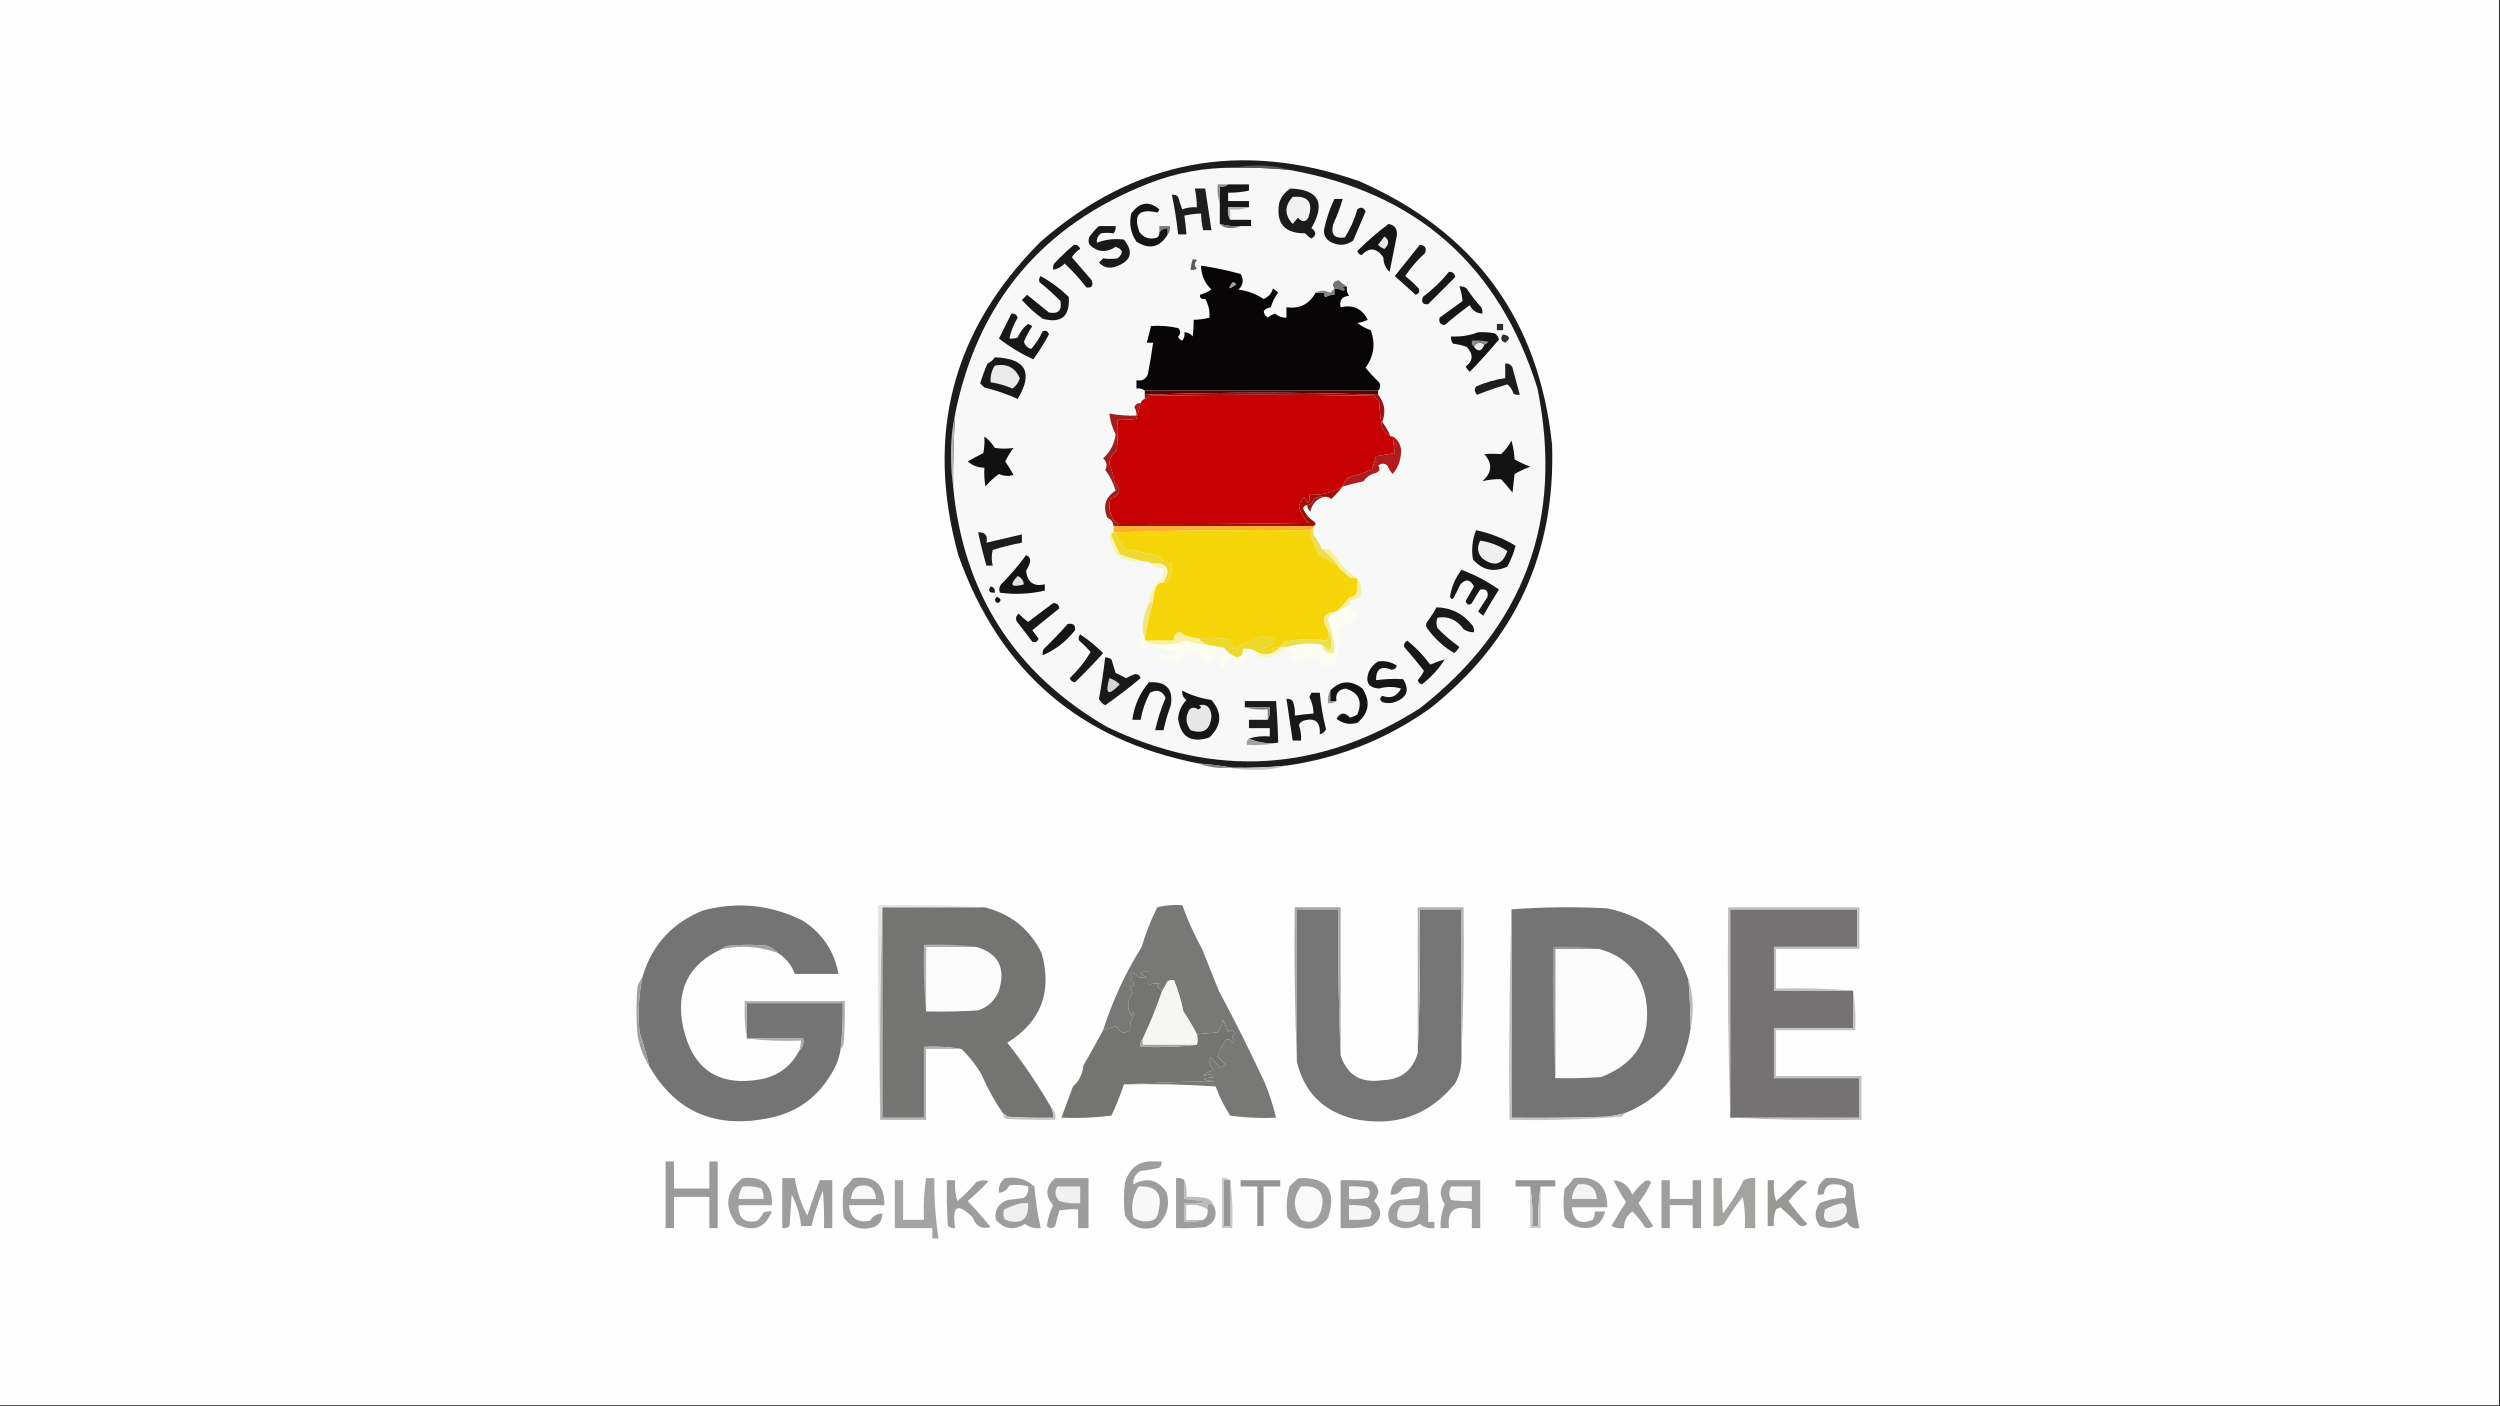 <?xml version="1.0" encoding="UTF-8"?> <svg xmlns="http://www.w3.org/2000/svg" xmlns:xlink="http://www.w3.org/1999/xlink" version="1.1" width="1200px" height="675px" style="shape-rendering:geometricPrecision; text-rendering:geometricPrecision; image-rendering:optimizeQuality; fill-rule:evenodd; clip-rule:evenodd"><rect width="100%" height="100%" fill="#333333" stroke="none"/><g><path style="opacity:1" fill="#fefefe" d="M -0.5,-0.5 C 399.5,-0.5 799.5,-0.5 1199.5,-0.5C 1199.5,224.5 1199.5,449.5 1199.5,674.5C 799.5,674.5 399.5,674.5 -0.5,674.5C -0.5,449.5 -0.5,224.5 -0.5,-0.5 Z"></path></g><g><path style="opacity:1" fill="#1c1c1c" d="M 617.5,367.5 C 608.862,368.34 600.195,368.673 591.5,368.5C 586.342,367.542 581.009,366.875 575.5,366.5C 518.078,355.258 479.578,321.925 460,266.5C 443.982,208.518 457.149,158.351 499.5,116C 544.68,76.744 595.68,67.077 652.5,87C 707.878,111.269 738.711,153.436 745,213.5C 746.696,265.601 727.196,307.767 686.5,340C 665.746,354.752 642.746,363.919 617.5,367.5 Z"></path></g><g><path style="opacity:1" fill="#f8f8f8" d="M 592.5,80.5 C 601.191,80.368 609.858,80.701 618.5,81.5C 679.689,92.189 719.523,127.189 738,186.5C 750.644,249.518 731.81,300.685 681.5,340C 633.176,370.637 583.176,373.637 531.5,349C 487.049,323.284 462.383,284.784 457.5,233.5C 457.398,221.817 457.731,210.15 458.5,198.5C 469.42,144.858 500.42,108.025 551.5,88C 564.697,82.877 578.364,80.377 592.5,80.5 Z"></path></g><g><path style="opacity:1" fill="#5a5a5a" d="M 592.5,80.5 C 595.817,79.835 599.317,79.501 603,79.5C 608.421,79.326 613.587,79.993 618.5,81.5C 609.858,80.701 601.191,80.368 592.5,80.5 Z"></path></g><g><path style="opacity:1" fill="#171717" d="M 589.5,88.5 C 592.833,88.5 596.167,88.5 599.5,88.5C 599.5,89.5 599.5,90.5 599.5,91.5C 596.214,92.207 592.881,92.54 589.5,92.5C 589.5,93.833 589.5,95.167 589.5,96.5C 592.833,96.5 596.167,96.5 599.5,96.5C 599.5,97.5 599.5,98.5 599.5,99.5C 596.167,99.5 592.833,99.5 589.5,99.5C 589.205,101.735 589.539,103.735 590.5,105.5C 593.833,105.5 597.167,105.5 600.5,105.5C 600.5,106.5 600.5,107.5 600.5,108.5C 598.833,108.5 597.167,108.5 595.5,108.5C 592.061,108.747 588.728,108.414 585.5,107.5C 585.5,104.167 585.5,100.833 585.5,97.5C 585.5,94.833 585.5,92.167 585.5,89.5C 587.099,89.768 588.432,89.434 589.5,88.5 Z"></path></g><g><path style="opacity:1" fill="#1e1e1e" d="M 573.5,90.5 C 575.167,90.5 576.833,90.5 578.5,90.5C 579.498,97.16 580.498,103.827 581.5,110.5C 580.167,110.5 578.833,110.5 577.5,110.5C 576.908,107.873 576.575,105.206 576.5,102.5C 573.794,102.575 571.127,102.908 568.5,103.5C 568.963,106.482 569.296,109.482 569.5,112.5C 568.167,112.5 566.833,112.5 565.5,112.5C 564.824,106.11 563.824,99.777 562.5,93.5C 563.675,93.281 564.675,93.614 565.5,94.5C 566.041,96.535 566.708,98.535 567.5,100.5C 569.747,99.626 572.08,99.292 574.5,99.5C 574.492,96.455 574.159,93.455 573.5,90.5 Z"></path></g><g><path style="opacity:1" fill="#8b8b8b" d="M 589.5,88.5 C 588.432,89.434 587.099,89.768 585.5,89.5C 585.5,92.167 585.5,94.833 585.5,97.5C 584.523,94.713 584.19,91.713 584.5,88.5C 586.167,88.5 587.833,88.5 589.5,88.5 Z"></path></g><g><path style="opacity:1" fill="#1b1b1b" d="M 619.5,90.5 C 633.048,91.041 636.381,97.375 629.5,109.5C 631.957,111.332 631.957,112.999 629.5,114.5C 628.354,113.855 627.354,113.022 626.5,112C 616.557,112.061 612.391,107.228 614,97.5C 614.967,94.379 616.8,92.046 619.5,90.5 Z"></path></g><g><path style="opacity:1" fill="#f1f1f1" d="M 620.5,94.5 C 628.003,93.853 630.503,97.186 628,104.5C 626.609,106.715 624.943,106.715 623,104.5C 622.167,105.5 621.333,106.5 620.5,107.5C 616.502,103.177 616.502,98.843 620.5,94.5 Z"></path></g><g><path style="opacity:1" fill="#afafaf" d="M 599.5,99.5 C 596.713,100.477 593.713,100.81 590.5,100.5C 590.5,102.167 590.5,103.833 590.5,105.5C 589.539,103.735 589.205,101.735 589.5,99.5C 592.833,99.5 596.167,99.5 599.5,99.5 Z"></path></g><g><path style="opacity:1" fill="#141414" d="M 556.5,111.5 C 557.467,110.194 558.801,109.527 560.5,109.5C 560.5,110.5 560.5,111.5 560.5,112.5C 556.742,118.795 551.742,119.962 545.5,116C 542.709,111.899 541.875,107.399 543,102.5C 547.062,96.957 551.562,96.29 556.5,100.5C 556.291,101.086 555.957,101.586 555.5,102C 546.662,99.981 543.829,103.148 547,111.5C 549.21,114.29 552.044,115.123 555.5,114C 556.252,113.329 556.586,112.496 556.5,111.5 Z"></path></g><g><path style="opacity:1" fill="#181818" d="M 640.5,95.5 C 641.833,95.5 643.167,95.5 644.5,95.5C 643.298,99.578 641.798,103.578 640,107.5C 638.624,112.455 640.458,114.621 645.5,114C 648.161,109.841 650.161,105.341 651.5,100.5C 653.204,99.177 654.537,99.51 655.5,101.5C 653.5,106.167 651.5,110.833 649.5,115.5C 645.988,117.974 642.321,118.141 638.5,116C 636.406,114.745 635.406,112.912 635.5,110.5C 636.574,105.278 638.241,100.278 640.5,95.5 Z"></path></g><g><path style="opacity:1" fill="#727272" d="M 585.5,107.5 C 588.728,108.414 592.061,108.747 595.5,108.5C 594.036,109.16 592.369,109.493 590.5,109.5C 588.36,109.444 586.694,108.777 585.5,107.5 Z"></path></g><g><path style="opacity:1" fill="#7a7a7a" d="M 560.5,112.5 C 560.5,111.5 560.5,110.5 560.5,109.5C 558.801,109.527 557.467,110.194 556.5,111.5C 556.5,110.5 556.5,109.5 556.5,108.5C 558.167,108.5 559.833,108.5 561.5,108.5C 561.768,110.099 561.434,111.432 560.5,112.5 Z"></path></g><g><path style="opacity:1" fill="#151515" d="M 666.5,107.5 C 669.43,107.981 670.763,109.814 670.5,113C 669.294,118.804 668.127,124.638 667,130.5C 665.048,128.663 664.048,126.329 664,123.5C 660.746,118.893 657.246,118.559 653.5,122.5C 652.5,122.167 651.833,121.5 651.5,120.5C 656.224,115.771 661.224,111.437 666.5,107.5 Z"></path></g><g><path style="opacity:1" fill="#191919" d="M 527.5,108.5 C 530.167,108.5 532.833,108.5 535.5,108.5C 535.67,109.822 535.337,110.989 534.5,112C 532.557,111.695 530.557,111.695 528.5,112C 526.963,113.11 526.297,114.61 526.5,116.5C 530.693,114.925 535.026,114.425 539.5,115C 544.316,121.031 542.983,125.364 535.5,128C 532.351,129.035 529.684,128.368 527.5,126C 528.167,125.333 528.833,124.667 529.5,124C 531.769,124.374 534.102,124.374 536.5,124C 539.372,121.468 539.039,119.635 535.5,118.5C 530.937,121.425 526.771,121.092 523,117.5C 522.333,116.167 522.333,114.833 523,113.5C 524.366,111.638 525.866,109.972 527.5,108.5 Z"></path></g><g><path style="opacity:1" fill="#e8e8e8" d="M 664.5,113.5 C 666.951,115.21 666.951,117.21 664.5,119.5C 663.328,119.081 662.328,118.415 661.5,117.5C 662.524,116.148 663.524,114.815 664.5,113.5 Z"></path></g><g><path style="opacity:1" fill="#191919" d="M 515.5,117.5 C 516.995,117.415 517.995,118.081 518.5,119.5C 516.833,120.5 515.5,121.833 514.5,123.5C 517.667,127.167 520.833,130.833 524,134.5C 524.925,137.134 524.091,138.301 521.5,138C 518.346,133.846 514.846,130.013 511,126.5C 509.518,128.112 507.685,129.112 505.5,129.5C 505.351,128.448 505.517,127.448 506,126.5C 509.062,123.268 512.229,120.268 515.5,117.5 Z"></path></g><g><path style="opacity:1" fill="#5b5b5b" d="M 572.5,124.5 C 573.239,124.369 573.906,124.536 574.5,125C 573.167,126.333 573.167,127.667 574.5,129C 573.552,129.483 572.552,129.649 571.5,129.5C 571.629,127.784 571.962,126.117 572.5,124.5 Z"></path></g><g><path style="opacity:1" fill="#191919" d="M 681.5,117.5 C 684.076,117.722 684.91,119.055 684,121.5C 680.361,124.793 677.194,128.46 674.5,132.5C 676.791,134.288 678.957,136.288 681,138.5C 681.601,139.965 681.101,140.965 679.5,141.5C 676.141,138.471 672.808,135.471 669.5,132.5C 673.524,127.481 677.524,122.481 681.5,117.5 Z"></path></g><g><path style="opacity:1" fill="#070505" d="M 631.5,140.5 C 633.199,140.34 634.866,140.506 636.5,141C 635.304,141.654 635.304,142.154 636.5,142.5C 637.736,141.754 639.07,141.421 640.5,141.5C 640.5,140.5 640.5,139.5 640.5,138.5C 641.93,138.421 643.264,138.754 644.5,139.5C 645.696,139.154 645.696,138.654 644.5,138C 645.094,137.536 645.761,137.369 646.5,137.5C 646.286,139.144 646.62,140.644 647.5,142C 644.124,142.307 642.79,144.14 643.5,147.5C 649.442,146.108 653.776,148.108 656.5,153.5C 654.922,154.298 653.256,154.798 651.5,155C 653.468,156.544 655.635,157.711 658,158.5C 660.314,164.948 659.481,170.948 655.5,176.5C 657.389,178.913 659.556,181.246 662,183.5C 662.765,185.066 662.598,186.399 661.5,187.5C 624.167,187.5 586.833,187.5 549.5,187.5C 548.432,186.566 547.099,186.232 545.5,186.5C 545.5,185.167 545.5,183.833 545.5,182.5C 548.238,183.035 550.072,182.035 551,179.5C 551.974,174.511 552.808,169.511 553.5,164.5C 552.5,164.5 551.5,164.5 550.5,164.5C 551.167,161.833 551.833,159.167 552.5,156.5C 556.884,156.174 561.217,156.508 565.5,157.5C 566.833,158.833 566.833,160.167 565.5,161.5C 565.833,162.5 566.5,163.167 567.5,163.5C 568.429,162.311 568.762,160.978 568.5,159.5C 570.143,159.48 571.476,160.147 572.5,161.5C 572.782,158.943 572.949,156.277 573,153.5C 575.436,153.454 577.936,153.121 580.5,152.5C 580.805,149.39 580.139,146.39 578.5,143.5C 576.645,143.728 575.812,143.061 576,141.5C 577.947,140.89 579.781,140.057 581.5,139C 578.263,135.934 576.596,132.101 576.5,127.5C 582.958,128.467 589.292,129.8 595.5,131.5C 597.125,134.255 596.792,136.755 594.5,139C 598.882,139.591 602.882,141.091 606.5,143.5C 608.839,142.582 610.339,140.916 611,138.5C 611.925,139.047 612.758,139.713 613.5,140.5C 611.89,142.597 610.723,144.93 610,147.5C 606.091,148.292 605.591,149.959 608.5,152.5C 609.548,151.617 610.715,150.95 612,150.5C 613.597,151.885 615.43,152.551 617.5,152.5C 617.5,150.833 617.5,149.167 617.5,147.5C 623.796,148.352 628.462,146.019 631.5,140.5 Z"></path></g><g><path style="opacity:1" fill="#a0a0a0" d="M 591.5,135.5 C 592.376,135.369 593.043,135.702 593.5,136.5C 589.75,139.303 589.084,138.97 591.5,135.5 Z"></path></g><g><path style="opacity:1" fill="#767676" d="M 646.5,137.5 C 645.761,137.369 645.094,137.536 644.5,138C 645.696,138.654 645.696,139.154 644.5,139.5C 643.264,138.754 641.93,138.421 640.5,138.5C 639.174,136.435 639.841,135.102 642.5,134.5C 643.799,135.694 645.132,136.694 646.5,137.5 Z"></path></g><g><path style="opacity:1" fill="#171717" d="M 695.5,130.5 C 697.252,130.418 698.252,131.251 698.5,133C 694.215,137.285 689.882,141.618 685.5,146C 682.909,146.301 682.075,145.134 683,142.5C 687.669,138.997 691.836,134.997 695.5,130.5 Z"></path></g><g><path style="opacity:1" fill="#838383" d="M 640.5,138.5 C 640.5,139.5 640.5,140.5 640.5,141.5C 639.07,141.421 637.736,141.754 636.5,142.5C 635.304,142.154 635.304,141.654 636.5,141C 634.866,140.506 633.199,140.34 631.5,140.5C 633.694,139.234 636.028,139.234 638.5,140.5C 639.182,139.757 639.849,139.091 640.5,138.5 Z"></path></g><g><path style="opacity:1" fill="#161616" d="M 700.5,137.5 C 701.822,137.33 702.989,137.663 704,138.5C 706.092,141.681 708.425,144.681 711,147.5C 711.483,148.448 711.649,149.448 711.5,150.5C 708.728,150.405 706.728,149.071 705.5,146.5C 701.356,149.476 697.356,152.643 693.5,156C 691.37,155.941 690.537,154.774 691,152.5C 694.667,149.833 698.333,147.167 702,144.5C 701.86,142.149 701.36,139.816 700.5,137.5 Z"></path></g><g><path style="opacity:1" fill="#171717" d="M 499.5,132.5 C 504.386,135.206 508.886,138.539 513,142.5C 513.622,151.885 509.456,155.385 500.5,153C 496.868,150.37 493.535,147.37 490.5,144C 491.333,143.167 492.167,142.333 493,141.5C 496.5,144.333 500,147.167 503.5,150C 508,150.833 509.833,149 509,144.5C 505.855,141.266 502.522,138.266 499,135.5C 498.53,134.423 498.697,133.423 499.5,132.5 Z"></path></g><g><path style="opacity:1" fill="#2d2d2d" d="M 718.5,155.5 C 719.5,155.5 720.5,155.5 721.5,155.5C 721.5,156.5 721.5,157.5 721.5,158.5C 720.5,158.5 719.5,158.5 718.5,158.5C 718.5,157.5 718.5,156.5 718.5,155.5 Z"></path></g><g><path style="opacity:1" fill="#2e2e2e" d="M 721.5,160.5 C 724.861,161.203 725.194,162.537 722.5,164.5C 720.358,163.563 720.024,162.23 721.5,160.5 Z"></path></g><g><path style="opacity:1" fill="#141414" d="M 709.5,159.5 C 712.187,159.336 714.854,159.503 717.5,160C 718.574,160.739 719.241,161.739 719.5,163C 715.003,168.33 710.336,173.497 705.5,178.5C 704.713,177.758 704.047,176.925 703.5,176C 707.141,173.155 707.308,169.988 704,166.5C 701.931,165.736 699.764,165.236 697.5,165C 696.663,163.989 696.33,162.822 696.5,161.5C 701.1,161.72 705.433,161.054 709.5,159.5 Z"></path></g><g><path style="opacity:1" fill="#eaeaea" d="M 712.5,165.5 C 711.123,168.726 709.457,169.059 707.5,166.5C 707.791,165.351 708.624,164.684 710,164.5C 711.07,164.528 711.903,164.861 712.5,165.5 Z"></path></g><g><path style="opacity:1" fill="#8d8d8d" d="M 712.5,165.5 C 711.903,164.861 711.07,164.528 710,164.5C 708.624,164.684 707.791,165.351 707.5,166.5C 706.596,165.791 706.263,164.791 706.5,163.5C 709.187,163.336 711.854,163.503 714.5,164C 713.956,164.717 713.289,165.217 712.5,165.5 Z"></path></g><g><path style="opacity:1" fill="#181818" d="M 485.5,150.5 C 486.995,150.415 487.995,151.081 488.5,152.5C 486.565,155.648 485.232,158.981 484.5,162.5C 485.873,162.657 487.207,162.49 488.5,162C 489.585,159.304 491.251,157.137 493.5,155.5C 494.167,155.833 494.833,156.167 495.5,156.5C 493.949,158.884 492.615,161.384 491.5,164C 492,165.833 493.167,167 495,167.5C 497.196,164.952 499.029,162.118 500.5,159C 501.965,158.399 502.965,158.899 503.5,160.5C 501.239,164.697 498.739,168.697 496,172.5C 490.064,169.787 484.564,166.454 479.5,162.5C 481.549,158.472 483.549,154.472 485.5,150.5 Z"></path></g><g><path style="opacity:1" fill="#181818" d="M 477.5,171.5 C 492.427,172.079 496.094,178.745 488.5,191.5C 483.387,189.184 478.053,187.351 472.5,186C 471.833,185.333 471.167,184.667 470.5,184C 471.462,180.784 472.628,177.618 474,174.5C 475.518,173.837 476.685,172.837 477.5,171.5 Z"></path></g><g><path style="opacity:1" fill="#eaeaea" d="M 477.5,175.5 C 483.219,174.359 487.219,176.359 489.5,181.5C 488.926,183.575 487.759,185.242 486,186.5C 482.6,185.044 479.1,184.044 475.5,183.5C 475.283,180.579 475.949,177.913 477.5,175.5 Z"></path></g><g><path style="opacity:1" fill="#1d1d1d" d="M 722.5,174.5 C 724.124,174.36 725.29,175.027 726,176.5C 727.172,180.841 728.339,185.174 729.5,189.5C 728.448,189.649 727.448,189.483 726.5,189C 725.95,187.155 724.95,185.655 723.5,184.5C 718.57,185.939 713.737,187.606 709,189.5C 707.759,188.123 707.592,186.79 708.5,185.5C 713.004,183.554 717.671,182.22 722.5,181.5C 722.5,179.167 722.5,176.833 722.5,174.5 Z"></path></g><g><path style="opacity:1" fill="#5f0101" d="M 549.5,187.5 C 586.833,187.5 624.167,187.5 661.5,187.5C 661.5,188.167 661.5,188.833 661.5,189.5C 624.167,188.167 586.833,188.167 549.5,189.5C 549.5,188.833 549.5,188.167 549.5,187.5 Z"></path></g><g><path style="opacity:1" fill="#991312" d="M 661.5,189.5 C 664.632,193.293 665.298,197.626 663.5,202.5C 665.11,204.725 666.443,207.059 667.5,209.5C 665.855,208.521 664.521,207.188 663.5,205.5C 662.672,201.204 662.172,196.871 662,192.5C 661.167,191.667 660.333,190.833 659.5,190C 623.5,189.333 587.5,189.333 551.5,190C 550.956,190.717 550.289,191.217 549.5,191.5C 549.5,190.833 549.5,190.167 549.5,189.5C 586.833,188.167 624.167,188.167 661.5,189.5 Z"></path></g><g><path style="opacity:1" fill="#c70002" d="M 667.5,209.5 C 667.833,209.5 668.167,209.5 668.5,209.5C 668.833,212.167 669.167,214.833 669.5,217.5C 666.513,217.998 663.513,218.498 660.5,219C 659.887,221.147 659.221,223.314 658.5,225.5C 654.58,226.926 650.58,228.259 646.5,229.5C 645.638,230.766 644.971,232.099 644.5,233.5C 639.621,236.386 634.288,237.72 628.5,237.5C 628.775,242.22 627.941,242.554 626,238.5C 624.779,239.774 623.946,241.274 623.5,243C 624.261,246.361 625.928,249.027 628.5,251C 597.835,251.5 567.168,251.667 536.5,251.5C 532.913,248.305 531.746,244.305 533,239.5C 537.817,237.732 538.484,235.065 535,231.5C 534.473,228.419 533.64,225.419 532.5,222.5C 532.582,219.907 533.748,217.907 536,216.5C 536.499,211.511 536.666,206.511 536.5,201.5C 539.518,201.665 542.518,201.498 545.5,201C 546.22,198.509 546.887,196.009 547.5,193.5C 547.833,192.5 548.5,191.833 549.5,191.5C 550.289,191.217 550.956,190.717 551.5,190C 587.5,189.333 623.5,189.333 659.5,190C 660.333,190.833 661.167,191.667 662,192.5C 662.172,196.871 662.672,201.204 663.5,205.5C 664.521,207.188 665.855,208.521 667.5,209.5 Z"></path></g><g><path style="opacity:1" fill="#9f1f1d" d="M 547.5,193.5 C 546.887,196.009 546.22,198.509 545.5,201C 542.518,201.498 539.518,201.665 536.5,201.5C 536.666,206.511 536.499,211.511 536,216.5C 533.748,217.907 532.582,219.907 532.5,222.5C 533.64,225.419 534.473,228.419 535,231.5C 538.484,235.065 537.817,237.732 533,239.5C 531.746,244.305 532.913,248.305 536.5,251.5C 536.5,251.833 536.5,252.167 536.5,252.5C 535.833,252.5 535.167,252.5 534.5,252.5C 534.288,250.616 533.288,249.283 531.5,248.5C 529.249,242.947 530.583,238.613 535.5,235.5C 534.424,231.822 532.757,228.489 530.5,225.5C 531.596,223.487 531.263,221.654 529.5,220C 532.892,217.007 534.892,213.174 535.5,208.5C 533.909,205.325 532.909,201.991 532.5,198.5C 536.785,199.295 541.119,199.628 545.5,199.5C 545.579,198.07 545.246,196.736 544.5,195.5C 545.005,194.081 546.005,193.415 547.5,193.5 Z"></path></g><g><path style="opacity:1" fill="#111111" d="M 472.5,209.5 C 474.5,210.976 476.167,212.809 477.5,215C 480.572,215.456 483.572,215.456 486.5,215C 484.968,217.034 483.635,219.201 482.5,221.5C 483.959,223.583 485.292,225.75 486.5,228C 484.101,228.711 481.768,228.544 479.5,227.5C 477.126,229.215 474.96,231.215 473,233.5C 472.502,230.518 472.335,227.518 472.5,224.5C 469.477,224.483 466.81,223.483 464.5,221.5C 466.937,220.074 469.437,218.741 472,217.5C 472.497,214.854 472.664,212.187 472.5,209.5 Z"></path></g><g><path style="opacity:1" fill="#b6b6b6" d="M 458.5,198.5 C 457.731,210.15 457.398,221.817 457.5,233.5C 456.834,229.012 456.501,224.346 456.5,219.5C 456.333,212.27 456.999,205.27 458.5,198.5 Z"></path></g><g><path style="opacity:1" fill="#131313" d="M 725.5,211.5 C 726.319,214.305 726.819,217.305 727,220.5C 729.398,221.856 731.898,223.023 734.5,224C 731.898,224.977 729.398,226.144 727,227.5C 726.667,230.5 726.333,233.5 726,236.5C 724.285,234.241 722.452,232.074 720.5,230C 717.407,229.93 714.407,230.264 711.5,231C 716.199,226.937 716.532,222.604 712.5,218C 715.2,217.747 717.867,217.747 720.5,218C 722.539,216.074 724.206,213.907 725.5,211.5 Z"></path></g><g><path style="opacity:1" fill="#ae1c1d" d="M 668.5,209.5 C 671.403,211.305 672.736,213.971 672.5,217.5C 672.24,221.34 670.907,224.674 668.5,227.5C 667.416,226.335 666.583,225.002 666,223.5C 664.506,222.253 663.006,222.253 661.5,223.5C 662.668,224.906 662.335,226.072 660.5,227C 657.977,227.518 655.977,228.852 654.5,231C 651.11,231.744 647.777,232.577 644.5,233.5C 644.971,232.099 645.638,230.766 646.5,229.5C 650.58,228.259 654.58,226.926 658.5,225.5C 659.221,223.314 659.887,221.147 660.5,219C 663.513,218.498 666.513,217.998 669.5,217.5C 669.167,214.833 668.833,212.167 668.5,209.5 Z"></path></g><g><path style="opacity:1" fill="#8c2228" d="M 635.5,238.5 C 632.01,239.399 629.843,241.732 629,245.5C 627.961,244.756 627.461,243.756 627.5,242.5C 629.121,242.213 630.121,241.213 630.5,239.5C 632.045,238.548 633.712,238.215 635.5,238.5 Z"></path></g><g><path style="opacity:1" fill="#a00f06" d="M 644.5,233.5 C 642.854,235.61 641.021,237.61 639,239.5C 637.989,238.663 636.822,238.33 635.5,238.5C 633.712,238.215 632.045,238.548 630.5,239.5C 630.121,241.213 629.121,242.213 627.5,242.5C 626.503,242.47 625.836,242.97 625.5,244C 626.598,246.767 628.432,248.933 631,250.5C 631.692,251.437 631.525,252.103 630.5,252.5C 599.167,252.5 567.833,252.5 536.5,252.5C 536.5,252.167 536.5,251.833 536.5,251.5C 567.168,251.667 597.835,251.5 628.5,251C 625.928,249.027 624.261,246.361 623.5,243C 623.946,241.274 624.779,239.774 626,238.5C 627.941,242.554 628.775,242.22 628.5,237.5C 634.288,237.72 639.621,236.386 644.5,233.5 Z"></path></g><g><path style="opacity:1" fill="#fdaf2f" d="M 534.5,252.5 C 535.167,252.5 535.833,252.5 536.5,252.5C 567.833,252.5 599.167,252.5 630.5,252.5C 630.5,252.833 630.5,253.167 630.5,253.5C 629.833,253.833 629.167,254.167 628.5,254.5C 597.427,254.175 566.427,254.508 535.5,255.5C 535.167,255.5 534.833,255.5 534.5,255.5C 534.5,255.167 534.5,254.833 534.5,254.5C 534.5,253.833 534.5,253.167 534.5,252.5 Z"></path></g><g><path style="opacity:1" fill="#171717" d="M 708.5,254.5 C 715.337,255.925 721.67,258.425 727.5,262C 726.554,265.51 725.22,268.843 723.5,272C 717.017,274.912 711.517,273.745 707,268.5C 706.222,263.669 706.722,259.003 708.5,254.5 Z"></path></g><g><path style="opacity:1" fill="#f7d50b" d="M 628.5,254.5 C 629.698,258.572 631.198,262.572 633,266.5C 637.272,267.984 640.772,270.317 643.5,273.5C 644.962,274.458 646.295,275.624 647.5,277C 648.793,277.49 650.127,277.657 651.5,277.5C 651.664,280.187 651.497,282.854 651,285.5C 649.933,286.191 648.766,286.691 647.5,287C 645.707,289.388 643.707,291.554 641.5,293.5C 635.247,294.127 633.913,297.127 637.5,302.5C 637.66,304.199 637.494,305.866 637,307.5C 632.763,306.713 628.263,306.546 623.5,307C 621.167,307.333 618.833,307.667 616.5,308C 615.619,308.708 614.953,309.542 614.5,310.5C 612.095,310.866 609.762,311.533 607.5,312.5C 606.833,312.167 606.167,311.833 605.5,311.5C 614.19,308.266 614.19,306.266 605.5,305.5C 600.731,307.525 596.064,309.525 591.5,311.5C 591.773,309.549 591.107,308.049 589.5,307C 584.763,306.115 580.096,305.948 575.5,306.5C 572.125,306.233 568.958,305.233 566,303.5C 563.98,304.032 563.147,305.365 563.5,307.5C 558.833,307.5 554.167,307.5 549.5,307.5C 549.5,307.167 549.5,306.833 549.5,306.5C 550.509,300.428 551.842,294.428 553.5,288.5C 553.523,286.073 554.023,283.74 555,281.5C 555.816,280.177 556.983,279.511 558.5,279.5C 559.496,279.586 560.329,279.252 561,278.5C 562.079,275.937 562.579,273.271 562.5,270.5C 559.892,270.394 557.892,269.228 556.5,267C 551.176,265.769 545.843,264.602 540.5,263.5C 538.096,261.278 536.429,258.612 535.5,255.5C 566.427,254.508 597.427,254.175 628.5,254.5 Z"></path></g><g><path style="opacity:1" fill="#efdc50" d="M 630.5,253.5 C 630.343,254.873 630.51,256.207 631,257.5C 632.442,259.391 633.609,261.391 634.5,263.5C 638.205,266.205 641.205,269.538 643.5,273.5C 640.772,270.317 637.272,267.984 633,266.5C 631.198,262.572 629.698,258.572 628.5,254.5C 629.167,254.167 629.833,253.833 630.5,253.5 Z"></path></g><g><path style="opacity:1" fill="#1c1c1c" d="M 469.5,255.5 C 472.91,255.384 474.244,257.05 473.5,260.5C 479.173,259.164 484.839,257.831 490.5,256.5C 490.5,257.833 490.5,259.167 490.5,260.5C 485.769,261.354 481.102,262.52 476.5,264C 475.864,266.394 475.864,268.894 476.5,271.5C 475.5,271.5 474.5,271.5 473.5,271.5C 471.97,266.239 470.637,260.905 469.5,255.5 Z"></path></g><g><path style="opacity:1" fill="#faf4b1" d="M 534.5,254.5 C 534.5,254.833 534.5,255.167 534.5,255.5C 533.903,255.735 533.57,256.235 533.5,257C 534.711,260.077 536.044,263.077 537.5,266C 541.543,267.491 545.543,268.658 549.5,269.5C 544.92,269.887 540.586,269.053 536.5,267C 534.58,264.233 533.247,261.233 532.5,258C 532.608,256.319 533.275,255.152 534.5,254.5 Z"></path></g><g><path style="opacity:1" fill="#eeeeee" d="M 710.5,259.5 C 715.295,260.205 719.628,261.872 723.5,264.5C 721.273,271.121 717.273,272.287 711.5,268C 709.162,265.458 708.828,262.625 710.5,259.5 Z"></path></g><g><path style="opacity:1" fill="#eed834" d="M 534.5,255.5 C 534.833,255.5 535.167,255.5 535.5,255.5C 536.429,258.612 538.096,261.278 540.5,263.5C 545.843,264.602 551.176,265.769 556.5,267C 557.892,269.228 559.892,270.394 562.5,270.5C 562.579,273.271 562.079,275.937 561,278.5C 560.329,279.252 559.496,279.586 558.5,279.5C 562.272,272.915 560.272,269.915 552.5,270.5C 551.791,269.596 550.791,269.263 549.5,269.5C 545.543,268.658 541.543,267.491 537.5,266C 536.044,263.077 534.711,260.077 533.5,257C 533.57,256.235 533.903,255.735 534.5,255.5 Z"></path></g><g><path style="opacity:1" fill="#faef98" d="M 634.5,263.5 C 635.873,263.343 637.207,263.51 638.5,264C 640.816,266.735 642.982,269.568 645,272.5C 647.071,274.437 649.238,276.104 651.5,277.5C 650.127,277.657 648.793,277.49 647.5,277C 646.295,275.624 644.962,274.458 643.5,273.5C 641.205,269.538 638.205,266.205 634.5,263.5 Z"></path></g><g><path style="opacity:1" fill="#141414" d="M 492.5,266.5 C 493.88,266.962 494.547,267.962 494.5,269.5C 494.061,271.104 493.394,272.604 492.5,274C 493.145,279.483 496.145,281.649 501.5,280.5C 501.5,281.5 501.5,282.5 501.5,283.5C 494.324,285.132 487.157,285.465 480,284.5C 479.405,283.101 479.572,281.768 480.5,280.5C 484.868,276.133 488.868,271.467 492.5,266.5 Z"></path></g><g><path style="opacity:1" fill="#e1e1e1" d="M 488.5,276.5 C 490.185,277.184 491.185,278.517 491.5,280.5C 485.295,282.161 484.295,280.827 488.5,276.5 Z"></path></g><g><path style="opacity:1" fill="#181818" d="M 701.5,273.5 C 707.909,275.872 713.909,279.038 719.5,283C 716.874,287.084 714.374,291.25 712,295.5C 711.075,294.953 710.242,294.287 709.5,293.5C 711,291.167 712.5,288.833 714,286.5C 714.506,283.679 713.34,282.512 710.5,283C 709.076,285.101 707.742,287.267 706.5,289.5C 705.176,290.687 704.176,290.354 703.5,288.5C 704.833,286.167 706.167,283.833 707.5,281.5C 705.74,278.074 703.574,277.741 701,280.5C 700,282.5 699,284.5 698,286.5C 697.333,287.833 696.667,287.833 696,286.5C 696.698,281.761 698.531,277.428 701.5,273.5 Z"></path></g><g><path style="opacity:1" fill="#1b1b1b" d="M 475.5,281.5 C 477.048,281.821 477.715,282.821 477.5,284.5C 474.752,284.598 474.086,283.598 475.5,281.5 Z"></path></g><g><path style="opacity:1" fill="#fcf5b1" d="M 552.5,270.5 C 560.272,269.915 562.272,272.915 558.5,279.5C 556.983,279.511 555.816,280.177 555,281.5C 554.023,283.74 553.523,286.073 553.5,288.5C 552.833,288.833 552.167,289.167 551.5,289.5C 551.709,284.324 553.875,280.324 558,277.5C 558.494,275.866 558.66,274.199 558.5,272.5C 555.99,272.946 553.99,272.28 552.5,270.5 Z"></path></g><g><path style="opacity:1" fill="#f5f0a4" d="M 651.5,277.5 C 653.427,280.137 653.927,283.137 653,286.5C 651.601,287.227 650.101,287.727 648.5,288C 647.748,288.671 647.414,289.504 647.5,290.5C 645.483,291.529 643.483,292.529 641.5,293.5C 643.707,291.554 645.707,289.388 647.5,287C 648.766,286.691 649.933,286.191 651,285.5C 651.497,282.854 651.664,280.187 651.5,277.5 Z"></path></g><g><path style="opacity:1" fill="#0f0f0f" d="M 478.5,286.5 C 480.625,287.368 480.791,288.368 479,289.5C 477.317,288.824 477.15,287.824 478.5,286.5 Z"></path></g><g><path style="opacity:1" fill="#f6ec90" d="M 641.5,293.5 C 640.469,294.249 639.302,294.915 638,295.5C 637.833,296.333 637.667,297.167 637.5,298C 639.579,302.898 640.579,308.065 640.5,313.5C 637.122,314.109 635.122,312.776 634.5,309.5C 635.815,310.476 637.148,311.476 638.5,312.5C 639.458,308.983 639.125,305.65 637.5,302.5C 633.913,297.127 635.247,294.127 641.5,293.5 Z"></path></g><g><path style="opacity:1" fill="#171717" d="M 505.5,289.5 C 507.252,289.418 508.252,290.251 508.5,292C 504.198,295.491 499.865,298.991 495.5,302.5C 496.5,303.833 497.5,305.167 498.5,306.5C 497.965,308.101 496.965,308.601 495.5,308C 493.333,305.167 491.167,302.333 489,299.5C 487.244,297.726 487.244,296.059 489,294.5C 490.351,296.019 491.851,297.352 493.5,298.5C 497.568,295.479 501.568,292.479 505.5,289.5 Z"></path></g><g><path style="opacity:1" fill="#f2e677" d="M 553.5,288.5 C 551.842,294.428 550.509,300.428 549.5,306.5C 548.532,304.393 548.198,302.059 548.5,299.5C 549.018,296.021 550.018,292.688 551.5,289.5C 552.167,289.167 552.833,288.833 553.5,288.5 Z"></path></g><g><path style="opacity:1" fill="#1a1a1a" d="M 689.5,291.5 C 696.678,291.673 702.511,294.673 707,300.5C 707.483,301.448 707.649,302.448 707.5,303.5C 705.692,303.509 704.025,303.009 702.5,302C 699.258,297.449 695.091,295.616 690,296.5C 689.333,298.167 689.333,299.833 690,301.5C 693.221,304.855 696.721,307.855 700.5,310.5C 699.855,311.646 699.022,312.646 698,313.5C 692.824,310.412 688.491,306.412 685,301.5C 684.333,300.5 684.333,299.5 685,298.5C 686.75,296.266 688.25,293.932 689.5,291.5 Z"></path></g><g><path style="opacity:1" fill="#f9f1a2" d="M 575.5,306.5 C 576.59,307.857 577.924,308.857 579.5,309.5C 576.038,309.434 572.705,308.767 569.5,307.5C 565.484,308.937 561.317,309.604 557,309.5C 554.071,309.475 551.571,308.809 549.5,307.5C 554.167,307.5 558.833,307.5 563.5,307.5C 563.147,305.365 563.98,304.032 566,303.5C 568.958,305.233 572.125,306.233 575.5,306.5 Z"></path></g><g><path style="opacity:1" fill="#eadf4d" d="M 637.5,302.5 C 639.125,305.65 639.458,308.983 638.5,312.5C 637.148,311.476 635.815,310.476 634.5,309.5C 629.005,308.525 623.672,308.858 618.5,310.5C 617.167,310.5 615.833,310.5 614.5,310.5C 614.953,309.542 615.619,308.708 616.5,308C 618.833,307.667 621.167,307.333 623.5,307C 628.263,306.546 632.763,306.713 637,307.5C 637.494,305.866 637.66,304.199 637.5,302.5 Z"></path></g><g><path style="opacity:1" fill="#1a1a1a" d="M 518.5,304.5 C 522.463,307.129 526.129,310.129 529.5,313.5C 525.114,318.384 520.614,323.05 516,327.5C 514.72,327.387 513.887,326.72 513.5,325.5C 517.417,321.755 520.75,317.588 523.5,313C 521.869,311.074 520.035,309.24 518,307.5C 517.53,306.423 517.697,305.423 518.5,304.5 Z"></path></g><g><path style="opacity:1" fill="#edd82d" d="M 614.5,310.5 C 610.98,314.573 606.98,315.24 602.5,312.5C 600.735,311.539 598.735,311.205 596.5,311.5C 596.915,313.948 595.915,315.281 593.5,315.5C 591.102,314.611 589.102,313.111 587.5,311C 584.793,310.605 582.127,310.105 579.5,309.5C 577.924,308.857 576.59,307.857 575.5,306.5C 580.096,305.948 584.763,306.115 589.5,307C 591.107,308.049 591.773,309.549 591.5,311.5C 596.064,309.525 600.731,307.525 605.5,305.5C 614.19,306.266 614.19,308.266 605.5,311.5C 606.167,311.833 606.833,312.167 607.5,312.5C 609.762,311.533 612.095,310.866 614.5,310.5 Z"></path></g><g><path style="opacity:1" fill="#151515" d="M 512.5,299.5 C 515.166,299.066 516.333,300.066 516,302.5C 511.765,307.926 506.598,311.926 500.5,314.5C 500.351,313.448 500.517,312.448 501,311.5C 505.037,307.631 508.87,303.631 512.5,299.5 Z"></path></g><g><path style="opacity:1" fill="#fcfcef" d="M 548.5,299.5 C 548.198,302.059 548.532,304.393 549.5,306.5C 549.5,306.833 549.5,307.167 549.5,307.5C 551.571,308.809 554.071,309.475 557,309.5C 561.317,309.604 565.484,308.937 569.5,307.5C 572.705,308.767 576.038,309.434 579.5,309.5C 582.127,310.105 584.793,310.605 587.5,311C 589.102,313.111 591.102,314.611 593.5,315.5C 595.915,315.281 596.915,313.948 596.5,311.5C 598.735,311.205 600.735,311.539 602.5,312.5C 600.833,312.5 599.167,312.5 597.5,312.5C 597.5,314.167 597.5,315.833 597.5,317.5C 594.635,317.945 592.135,317.278 590,315.5C 588.887,316.76 588.72,317.927 589.5,319C 588.437,320.188 587.103,320.688 585.5,320.5C 585.693,317.692 586.36,315.025 587.5,312.5C 583.651,312.019 581.651,313.686 581.5,317.5C 580.022,317.762 578.689,317.429 577.5,316.5C 574.653,312.077 570.987,311.244 566.5,314C 567.337,315.011 567.67,316.178 567.5,317.5C 563.116,317.97 559.116,316.97 555.5,314.5C 557.489,313.385 559.322,313.718 561,315.5C 562.49,314.683 563.99,313.85 565.5,313C 561.716,311.962 557.883,311.128 554,310.5C 551.775,310.565 549.608,310.898 547.5,311.5C 547.167,310.833 546.833,310.167 546.5,309.5C 547.011,305.998 547.678,302.665 548.5,299.5 Z"></path></g><g><path style="opacity:1" fill="#fcfcf0" d="M 647.5,290.5 C 647.5,291.5 647.5,292.5 647.5,293.5C 648.833,293.5 650.167,293.5 651.5,293.5C 651.292,297.144 649.292,299.311 645.5,300C 642.567,302.348 641.9,305.181 643.5,308.5C 642.071,311.96 641.238,315.627 641,319.5C 639.287,319.38 637.454,319.547 635.5,320C 633.963,318.89 633.297,317.39 633.5,315.5C 629.484,315.287 625.65,315.954 622,317.5C 618.833,316.333 618.667,314.833 621.5,313C 619.866,312.506 618.199,312.34 616.5,312.5C 617.167,311.833 617.833,311.167 618.5,310.5C 623.672,308.858 629.005,308.525 634.5,309.5C 635.122,312.776 637.122,314.109 640.5,313.5C 640.579,308.065 639.579,302.898 637.5,298C 637.667,297.167 637.833,296.333 638,295.5C 639.302,294.915 640.469,294.249 641.5,293.5C 643.483,292.529 645.483,291.529 647.5,290.5 Z"></path></g><g><path style="opacity:1" fill="#fdf7c5" d="M 614.5,310.5 C 615.833,310.5 617.167,310.5 618.5,310.5C 617.833,311.167 617.167,311.833 616.5,312.5C 612.64,315.324 608.307,316.158 603.5,315C 602.748,314.329 602.414,313.496 602.5,312.5C 606.98,315.24 610.98,314.573 614.5,310.5 Z"></path></g><g><path style="opacity:1" fill="#171717" d="M 675.5,307.5 C 679.587,310.758 683.254,314.591 686.5,319C 688.674,318.063 691.007,317.229 693.5,316.5C 690.632,321.044 686.965,325.044 682.5,328.5C 681.5,328.167 680.833,327.5 680.5,326.5C 681.711,325.126 682.711,323.626 683.5,322C 680.457,318.093 677.291,314.259 674,310.5C 673.761,309.212 674.261,308.212 675.5,307.5 Z"></path></g><g><path style="opacity:1" fill="#161616" d="M 661.5,317.5 C 664.807,317.063 667.807,317.73 670.5,319.5C 670.113,320.72 669.28,321.387 668,321.5C 662.95,319.386 660.45,321.053 660.5,326.5C 664.832,325.903 669.165,325.737 673.5,326C 676.749,331.189 675.416,334.855 669.5,337C 667.5,337.667 665.5,337.667 663.5,337C 662.167,336 662.167,335 663.5,334C 667.48,335.505 670.48,334.338 672.5,330.5C 669.035,329.49 665.535,329.49 662,330.5C 656.91,330.151 655.243,327.485 657,322.5C 658.025,320.313 659.525,318.646 661.5,317.5 Z"></path></g><g><path style="opacity:1" fill="#191919" d="M 530.5,315.5 C 531.583,315.539 532.583,315.873 533.5,316.5C 534.221,318.686 534.887,320.853 535.5,323C 537.167,323.833 538.833,324.667 540.5,325.5C 541.941,324.696 543.441,324.029 545,323.5C 546.28,323.613 547.113,324.28 547.5,325.5C 542.052,330.064 536.385,334.398 530.5,338.5C 529.167,337.833 528.167,336.833 527.5,335.5C 528.715,328.874 529.715,322.208 530.5,315.5 Z"></path></g><g><path style="opacity:1" fill="#d4d4d4" d="M 532.5,325.5 C 534.394,326.048 536.06,327.048 537.5,328.5C 531.963,334.303 530.296,333.303 532.5,325.5 Z"></path></g><g><path style="opacity:1" fill="#131313" d="M 641.5,336.5 C 640.5,336.5 639.5,336.5 638.5,336.5C 638.5,334.833 638.5,333.167 638.5,331.5C 643.228,326.602 648.395,326.269 654,330.5C 657.978,336.795 657.145,342.295 651.5,347C 647.793,347.996 644.459,347.33 641.5,345C 643.435,341.883 645.602,341.716 648,344.5C 649.225,344.138 650.391,343.638 651.5,343C 654.135,336.74 652.301,332.574 646,330.5C 642.438,330.901 640.938,332.901 641.5,336.5 Z"></path></g><g><path style="opacity:1" fill="#181818" d="M 629.5,332.5 C 630.833,332.5 632.167,332.5 633.5,332.5C 634.013,338.411 635.013,344.244 636.5,350C 635.902,351.301 634.902,352.135 633.5,352.5C 633.919,346.414 631.253,344.247 625.5,346C 624.572,346.388 623.905,347.055 623.5,348C 624.322,350.434 624.656,352.934 624.5,355.5C 623.167,355.5 621.833,355.5 620.5,355.5C 619.509,348.85 618.509,342.183 617.5,335.5C 618.675,335.281 619.675,335.614 620.5,336.5C 621.374,338.747 621.708,341.08 621.5,343.5C 624.482,343.037 627.482,342.704 630.5,342.5C 630.452,339.687 629.785,337.021 628.5,334.5C 628.863,333.817 629.196,333.15 629.5,332.5 Z"></path></g><g><path style="opacity:1" fill="#161616" d="M 567.5,331.5 C 571.805,333.735 576.472,335.235 581.5,336C 586.815,342.175 586.482,348.175 580.5,354C 571.746,356.803 566.746,353.803 565.5,345C 565.744,341.513 567.077,338.513 569.5,336C 567.963,334.89 567.297,333.39 567.5,331.5 Z"></path></g><g><path style="opacity:1" fill="#999999" d="M 638.5,331.5 C 638.5,333.167 638.5,334.833 638.5,336.5C 639.5,336.5 640.5,336.5 641.5,336.5C 640.432,337.434 639.099,337.768 637.5,337.5C 637.205,335.265 637.539,333.265 638.5,331.5 Z"></path></g><g><path style="opacity:1" fill="#1b1b1b" d="M 613.5,356.5 C 608.381,357.103 603.715,356.436 599.5,354.5C 602.625,353.521 605.958,353.187 609.5,353.5C 609.5,352.167 609.5,350.833 609.5,349.5C 606.167,349.5 602.833,349.5 599.5,349.5C 599.5,348.167 599.5,346.833 599.5,345.5C 602.5,345.5 605.5,345.5 608.5,345.5C 609.461,343.735 609.795,341.735 609.5,339.5C 605.5,339.5 601.5,339.5 597.5,339.5C 597.5,338.5 597.5,337.5 597.5,336.5C 602.5,336.5 607.5,336.5 612.5,336.5C 613.054,343.153 613.388,349.82 613.5,356.5 Z"></path></g><g><path style="opacity:1" fill="#828282" d="M 597.5,339.5 C 601.5,339.5 605.5,339.5 609.5,339.5C 609.795,341.735 609.461,343.735 608.5,345.5C 608.5,343.833 608.5,342.167 608.5,340.5C 604.629,340.815 600.962,340.482 597.5,339.5 Z"></path></g><g><path style="opacity:1" fill="#e8e8e8" d="M 575.5,338.5 C 579.061,337.688 581.061,339.355 581.5,343.5C 581.113,350.236 577.779,352.569 571.5,350.5C 569.031,347.326 568.864,343.993 571,340.5C 572.25,339.427 573.584,339.427 575,340.5C 576.718,339.969 576.885,339.302 575.5,338.5 Z"></path></g><g><path style="opacity:1" fill="#171717" d="M 551.5,327.5 C 559.717,326.976 563.217,330.643 562,338.5C 560.516,342.447 559.35,346.447 558.5,350.5C 557.167,350.5 555.833,350.5 554.5,350.5C 555.654,345.203 557.321,340.037 559.5,335C 557.927,331.548 555.427,330.714 552,332.5C 549.793,336.624 548.293,340.957 547.5,345.5C 546.167,345.5 544.833,345.5 543.5,345.5C 544.447,338.632 547.113,332.632 551.5,327.5 Z"></path></g><g><path style="opacity:1" fill="#a1a1a1" d="M 599.5,354.5 C 603.715,356.436 608.381,357.103 613.5,356.5C 608.695,357.487 603.695,357.821 598.5,357.5C 598.263,356.209 598.596,355.209 599.5,354.5 Z"></path></g><g><path style="opacity:1" fill="#7f7f7f" d="M 575.5,366.5 C 581.009,366.875 586.342,367.542 591.5,368.5C 590.833,368.5 590.167,368.5 589.5,368.5C 584.547,368.877 579.881,368.211 575.5,366.5 Z"></path></g><g><path style="opacity:1" fill="#c3c3c3" d="M 617.5,367.5 C 612.431,369.057 607.098,369.724 601.5,369.5C 597.319,369.499 593.319,369.166 589.5,368.5C 590.167,368.5 590.833,368.5 591.5,368.5C 600.195,368.673 608.862,368.34 617.5,367.5 Z"></path></g><g><path style="opacity:1" fill="#747474" d="M 373.5,457.5 C 372.097,456.069 370.431,454.902 368.5,454C 362.167,453.333 355.833,453.333 349.5,454C 348.263,454.232 347.263,454.732 346.5,455.5C 330.259,462.946 324.092,475.613 328,493.5C 332.652,513.581 345.152,521.748 365.5,518C 373.696,516.289 379.696,511.789 383.5,504.5C 385.28,503.01 385.946,501.01 385.5,498.5C 376.5,498.5 367.5,498.5 358.5,498.5C 358.5,492.833 358.5,487.167 358.5,481.5C 373.833,481.5 389.167,481.5 404.5,481.5C 404.683,488.868 404.35,496.201 403.5,503.5C 402.864,507.781 401.364,511.781 399,515.5C 391.887,527.484 381.387,534.651 367.5,537C 342.415,541.612 323.749,533.112 311.5,511.5C 310.26,506.041 308.76,500.708 307,495.5C 306.073,486.368 306.573,477.368 308.5,468.5C 313.113,453.385 322.78,442.885 337.5,437C 354.198,432.626 370.198,434.293 385.5,442C 394.818,448.155 400.485,456.655 402.5,467.5C 395.5,467.5 388.5,467.5 381.5,467.5C 379.974,463.302 377.307,459.968 373.5,457.5 Z"></path></g><g><path style="opacity:1" fill="#747473" d="M 423.5,435.5 C 439.833,435.5 456.167,435.5 472.5,435.5C 485.063,438.56 494.23,445.894 500,457.5C 505.18,476.15 499.68,490.483 483.5,500.5C 491.238,510.301 498.238,520.635 504.5,531.5C 505.301,533.042 505.634,534.708 505.5,536.5C 498.159,536.666 490.826,536.5 483.5,536C 482.956,535.283 482.289,534.783 481.5,534.5C 477.378,528.536 473.878,522.202 471,515.5C 468.296,510.982 465.129,506.982 461.5,503.5C 455.69,502.51 449.69,502.177 443.5,502.5C 443.5,513.833 443.5,525.167 443.5,536.5C 436.833,536.5 430.167,536.5 423.5,536.5C 423.5,502.833 423.5,469.167 423.5,435.5 Z"></path></g><g><path style="opacity:1" fill="#747574" d="M 643.5,506.5 C 646.569,516.05 653.236,520.05 663.5,518.5C 672.383,518.239 678.049,513.906 680.5,505.5C 681.498,482.673 681.831,459.673 681.5,436.5C 688.167,436.5 694.833,436.5 701.5,436.5C 701.5,460.167 701.5,483.833 701.5,507.5C 701.634,511.932 700.634,516.099 698.5,520C 685.889,535.541 669.556,541.207 649.5,537C 634.845,533.18 625.845,524.014 622.5,509.5C 622.5,485.167 622.5,460.833 622.5,436.5C 629.167,436.5 635.833,436.5 642.5,436.5C 642.169,460.006 642.502,483.339 643.5,506.5 Z"></path></g><g><path style="opacity:1" fill="#757474" d="M 810.5,470.5 C 811.07,478.154 811.404,485.821 811.5,493.5C 808.725,513.406 798.059,527.073 779.5,534.5C 776.873,535.105 774.207,535.605 771.5,536C 756.17,536.5 740.837,536.667 725.5,536.5C 725.5,503.167 725.5,469.833 725.5,436.5C 740.661,435.339 755.994,435.172 771.5,436C 791.332,440.183 804.332,451.683 810.5,470.5 Z"></path></g><g><path style="opacity:1" fill="#747273" d="M 889.5,475.5 C 889.5,481.5 889.5,487.5 889.5,493.5C 876.833,493.5 864.167,493.5 851.5,493.5C 851.5,501.5 851.5,509.5 851.5,517.5C 865.167,517.5 878.833,517.5 892.5,517.5C 892.5,523.833 892.5,530.167 892.5,536.5C 871.833,536.5 851.167,536.5 830.5,536.5C 830.5,503.167 830.5,469.833 830.5,436.5C 850.833,436.5 871.167,436.5 891.5,436.5C 891.5,442.5 891.5,448.5 891.5,454.5C 878.167,454.5 864.833,454.5 851.5,454.5C 851.5,461.5 851.5,468.5 851.5,475.5C 864.167,475.5 876.833,475.5 889.5,475.5 Z"></path></g><g><path style="opacity:1" fill="#787877" d="M 539.5,520.5 C 553.994,519.669 568.661,519.169 583.5,519C 576.497,518.503 576.163,517.837 582.5,517C 581.975,516.308 581.308,515.808 580.5,515.5C 579.549,516.326 578.549,516.492 577.5,516C 579.059,515.02 580.726,514.187 582.5,513.5C 580.721,511.807 580.221,509.807 581,507.5C 582.726,509.015 584.226,510.682 585.5,512.5C 586.5,512 587.5,511.5 588.5,511C 586.947,509.903 585.614,508.57 584.5,507C 585.456,504.123 586.789,501.456 588.5,499C 589.742,498.689 590.742,499.189 591.5,500.5C 591.833,500.167 592.167,499.833 592.5,499.5C 591.385,498.402 591.385,497.235 592.5,496C 591.863,494.287 590.863,494.121 589.5,495.5C 588.667,493.5 587.833,491.5 587,489.5C 586.522,492.205 585.689,494.205 584.5,495.5C 581.125,495.813 577.792,496.147 574.5,496.5C 572.618,492.757 570.451,489.09 568,485.5C 566.95,480.286 565.45,475.286 563.5,470.5C 562.448,470.351 561.448,470.517 560.5,471C 559.391,472.876 558.391,474.709 557.5,476.5C 557.279,475.265 556.612,474.265 555.5,473.5C 555.709,472.914 556.043,472.414 556.5,472C 554.893,472.019 553.226,472.185 551.5,472.5C 551.5,470.5 551.5,468.5 551.5,466.5C 546.78,466.225 546.446,467.059 550.5,469C 547.657,469.915 545.49,469.081 544,466.5C 543.5,466.833 543,467.167 542.5,467.5C 543.833,468.5 543.833,469.5 542.5,470.5C 545.028,471.816 545.028,472.983 542.5,474C 543.059,474.725 543.392,475.558 543.5,476.5C 541.039,480.008 540.872,483.674 543,487.5C 543.556,485.405 544.056,485.238 544.5,487C 542.915,489.256 542.248,491.756 542.5,494.5C 539.452,496.47 537.285,495.804 536,492.5C 534.101,493.038 531.934,493.705 529.5,494.5C 533.953,480.494 540.119,467.161 548,454.5C 549.94,447.953 552.44,441.619 555.5,435.5C 559.445,434.509 563.445,434.176 567.5,434.5C 570.075,441.659 573.242,448.659 577,455.5C 579.704,462.186 582.371,468.853 585,475.5C 592.692,489.859 600.026,504.526 607,519.5C 609.31,525.096 611.143,530.763 612.5,536.5C 605.137,536.831 597.803,536.497 590.5,535.5C 587.639,531.112 585.306,526.446 583.5,521.5C 568.848,520.501 554.182,520.167 539.5,520.5 Z"></path></g><g><path style="opacity:1" fill="#e4e4e3" d="M 472.5,435.5 C 456.167,435.5 439.833,435.5 423.5,435.5C 422.502,469.329 422.168,503.329 422.5,537.5C 421.502,503.337 421.168,469.004 421.5,434.5C 438.675,434.17 455.675,434.503 472.5,435.5 Z"></path></g><g><path style="opacity:1" fill="#a2a2a2" d="M 373.5,457.5 C 364.807,454.261 355.807,453.595 346.5,455.5C 347.263,454.732 348.263,454.232 349.5,454C 355.833,453.333 362.167,453.333 368.5,454C 370.431,454.902 372.097,456.069 373.5,457.5 Z"></path></g><g><path style="opacity:1" fill="#fbfbfb" d="M 468.5,454.5 C 479.185,457.528 482.852,464.528 479.5,475.5C 477.641,480.191 474.308,483.358 469.5,485C 461.173,485.5 452.84,485.666 444.5,485.5C 444.5,475.167 444.5,464.833 444.5,454.5C 452.5,454.5 460.5,454.5 468.5,454.5 Z"></path></g><g><path style="opacity:1" fill="#b3b3b3" d="M 701.5,507.5 C 701.5,483.833 701.5,460.167 701.5,436.5C 694.833,436.5 688.167,436.5 681.5,436.5C 681.831,459.673 681.498,482.673 680.5,505.5C 680.5,482.167 680.5,458.833 680.5,435.5C 687.833,435.5 695.167,435.5 702.5,435.5C 702.831,459.672 702.498,483.672 701.5,507.5 Z"></path></g><g><path style="opacity:1" fill="#fcfbfc" d="M 767.5,455.5 C 780.005,458.838 787.505,466.838 790,479.5C 792.916,497.89 785.75,510.39 768.5,517C 761.174,517.5 753.841,517.666 746.5,517.5C 746.5,496.833 746.5,476.167 746.5,455.5C 753.5,455.5 760.5,455.5 767.5,455.5 Z"></path></g><g><path style="opacity:1" fill="#b3b3b3" d="M 468.5,454.5 C 460.5,454.5 452.5,454.5 444.5,454.5C 444.5,464.833 444.5,475.167 444.5,485.5C 443.506,475.013 443.172,464.346 443.5,453.5C 452.017,453.174 460.35,453.507 468.5,454.5 Z"></path></g><g><path style="opacity:1" fill="#a5a6a4" d="M 643.5,506.5 C 642.502,483.339 642.169,460.006 642.5,436.5C 635.833,436.5 629.167,436.5 622.5,436.5C 622.5,460.833 622.5,485.167 622.5,509.5C 621.502,485.006 621.169,460.339 621.5,435.5C 628.833,435.5 636.167,435.5 643.5,435.5C 643.5,459.167 643.5,482.833 643.5,506.5 Z"></path></g><g><path style="opacity:1" fill="#c0bfc0" d="M 889.5,475.5 C 876.833,475.5 864.167,475.5 851.5,475.5C 851.5,468.5 851.5,461.5 851.5,454.5C 864.833,454.5 878.167,454.5 891.5,454.5C 891.5,448.5 891.5,442.5 891.5,436.5C 871.167,436.5 850.833,436.5 830.5,436.5C 830.5,469.833 830.5,503.167 830.5,536.5C 829.502,503.004 829.168,469.337 829.5,435.5C 850.5,435.5 871.5,435.5 892.5,435.5C 892.5,442.167 892.5,448.833 892.5,455.5C 879.167,455.5 865.833,455.5 852.5,455.5C 852.5,461.833 852.5,468.167 852.5,474.5C 865.011,474.171 877.345,474.505 889.5,475.5 Z"></path></g><g><path style="opacity:1" fill="#9f9f9f" d="M 308.5,468.5 C 306.573,477.368 306.073,486.368 307,495.5C 308.76,500.708 310.26,506.041 311.5,511.5C 308.625,506.911 306.791,501.911 306,496.5C 305.333,488.833 305.333,481.167 306,473.5C 306.757,471.685 307.59,470.019 308.5,468.5 Z"></path></g><g><path style="opacity:1" fill="#afafaf" d="M 403.5,503.5 C 404.35,496.201 404.683,488.868 404.5,481.5C 389.167,481.5 373.833,481.5 358.5,481.5C 358.5,487.167 358.5,492.833 358.5,498.5C 357.51,492.69 357.177,486.69 357.5,480.5C 373.5,480.5 389.5,480.5 405.5,480.5C 405.666,487.175 405.5,493.842 405,500.5C 404.768,501.737 404.268,502.737 403.5,503.5 Z"></path></g><g><path style="opacity:1" fill="#f6f6f3" d="M 574.5,496.5 C 575.096,498.398 575.096,500.065 574.5,501.5C 565.833,501.5 557.167,501.5 548.5,501.5C 548.5,500.5 548.5,499.5 548.5,498.5C 551.872,491.402 554.872,484.068 557.5,476.5C 558.391,474.709 559.391,472.876 560.5,471C 561.448,470.517 562.448,470.351 563.5,470.5C 565.45,475.286 566.95,480.286 568,485.5C 570.451,489.09 572.618,492.757 574.5,496.5 Z"></path></g><g><path style="opacity:1" fill="#bbbab8" d="M 810.5,470.5 C 811.979,474.909 812.646,479.576 812.5,484.5C 812.498,487.686 812.165,490.686 811.5,493.5C 811.404,485.821 811.07,478.154 810.5,470.5 Z"></path></g><g><path style="opacity:1" fill="#747471" d="M 557.5,476.5 C 554.872,484.068 551.872,491.402 548.5,498.5C 547.566,499.568 547.232,500.901 547.5,502.5C 556.682,502.827 565.682,502.493 574.5,501.5C 575.096,500.065 575.096,498.398 574.5,496.5C 577.792,496.147 581.125,495.813 584.5,495.5C 585.689,494.205 586.522,492.205 587,489.5C 587.833,491.5 588.667,493.5 589.5,495.5C 590.863,494.121 591.863,494.287 592.5,496C 591.385,497.235 591.385,498.402 592.5,499.5C 592.167,499.833 591.833,500.167 591.5,500.5C 590.742,499.189 589.742,498.689 588.5,499C 586.789,501.456 585.456,504.123 584.5,507C 585.614,508.57 586.947,509.903 588.5,511C 587.5,511.5 586.5,512 585.5,512.5C 584.226,510.682 582.726,509.015 581,507.5C 580.221,509.807 580.721,511.807 582.5,513.5C 580.726,514.187 579.059,515.02 577.5,516C 578.549,516.492 579.549,516.326 580.5,515.5C 581.308,515.808 581.975,516.308 582.5,517C 576.163,517.837 576.497,518.503 583.5,519C 568.661,519.169 553.994,519.669 539.5,520.5C 537.78,525.607 535.78,530.607 533.5,535.5C 525.528,536.498 517.528,536.831 509.5,536.5C 511.29,531.567 513.123,526.567 515,521.5C 517.984,518.915 519.651,515.582 520,511.5C 523.261,505.884 526.427,500.218 529.5,494.5C 531.934,493.705 534.101,493.038 536,492.5C 537.285,495.804 539.452,496.47 542.5,494.5C 542.248,491.756 542.915,489.256 544.5,487C 544.056,485.238 543.556,485.405 543,487.5C 540.872,483.674 541.039,480.008 543.5,476.5C 543.392,475.558 543.059,474.725 542.5,474C 545.028,472.983 545.028,471.816 542.5,470.5C 543.833,469.5 543.833,468.5 542.5,467.5C 543,467.167 543.5,466.833 544,466.5C 545.49,469.081 547.657,469.915 550.5,469C 546.446,467.059 546.78,466.225 551.5,466.5C 551.5,468.5 551.5,470.5 551.5,472.5C 553.226,472.185 554.893,472.019 556.5,472C 556.043,472.414 555.709,472.914 555.5,473.5C 556.612,474.265 557.279,475.265 557.5,476.5 Z"></path></g><g><path style="opacity:1" fill="#aaaaaa" d="M 358.5,498.5 C 367.5,498.5 376.5,498.5 385.5,498.5C 385.946,501.01 385.28,503.01 383.5,504.5C 384.038,502.883 384.371,501.216 384.5,499.5C 375.651,499.826 366.984,499.493 358.5,498.5 Z"></path></g><g><path style="opacity:1" fill="#a5a6a3" d="M 548.5,498.5 C 548.5,499.5 548.5,500.5 548.5,501.5C 557.167,501.5 565.833,501.5 574.5,501.5C 565.682,502.493 556.682,502.827 547.5,502.5C 547.232,500.901 547.566,499.568 548.5,498.5 Z"></path></g><g><path style="opacity:1" fill="#9c9a9b" d="M 767.5,455.5 C 760.5,455.5 753.5,455.5 746.5,455.5C 746.5,476.167 746.5,496.833 746.5,517.5C 745.503,496.673 745.169,475.673 745.5,454.5C 753.019,454.175 760.352,454.508 767.5,455.5 Z"></path></g><g><path style="opacity:1" fill="#b0b0b0" d="M 423.5,435.5 C 423.5,469.167 423.5,502.833 423.5,536.5C 430.167,536.5 436.833,536.5 443.5,536.5C 443.5,525.167 443.5,513.833 443.5,502.5C 449.69,502.177 455.69,502.51 461.5,503.5C 455.833,503.5 450.167,503.5 444.5,503.5C 444.5,514.833 444.5,526.167 444.5,537.5C 437.167,537.5 429.833,537.5 422.5,537.5C 422.168,503.329 422.502,469.329 423.5,435.5 Z"></path></g><g><path style="opacity:1" fill="#c1c0c0" d="M 889.5,475.5 C 890.49,481.645 890.823,487.978 890.5,494.5C 877.833,494.5 865.167,494.5 852.5,494.5C 852.5,501.833 852.5,509.167 852.5,516.5C 866.167,516.5 879.833,516.5 893.5,516.5C 893.5,523.5 893.5,530.5 893.5,537.5C 872.327,537.831 851.327,537.497 830.5,536.5C 851.167,536.5 871.833,536.5 892.5,536.5C 892.5,530.167 892.5,523.833 892.5,517.5C 878.833,517.5 865.167,517.5 851.5,517.5C 851.5,509.5 851.5,501.5 851.5,493.5C 864.167,493.5 876.833,493.5 889.5,493.5C 889.5,487.5 889.5,481.5 889.5,475.5 Z"></path></g><g><path style="opacity:1" fill="#c6c6c6" d="M 504.5,531.5 C 506.308,532.918 506.975,534.918 506.5,537.5C 498.493,537.666 490.493,537.5 482.5,537C 481.748,536.329 481.414,535.496 481.5,534.5C 482.289,534.783 482.956,535.283 483.5,536C 490.826,536.5 498.159,536.666 505.5,536.5C 505.634,534.708 505.301,533.042 504.5,531.5 Z"></path></g><g><path style="opacity:1" fill="#c5c5c4" d="M 725.5,436.5 C 725.5,469.833 725.5,503.167 725.5,536.5C 740.837,536.667 756.17,536.5 771.5,536C 774.207,535.605 776.873,535.105 779.5,534.5C 779.389,535.117 779.056,535.617 778.5,536C 760.542,537.416 742.542,537.916 724.5,537.5C 724.168,503.663 724.502,469.996 725.5,436.5 Z"></path></g><g><path style="opacity:1" fill="#a4a4a4" d="M 444.5,565.5 C 445.833,565.5 447.167,565.5 448.5,565.5C 448.349,575.24 449.015,584.906 450.5,594.5C 449.5,594.5 448.5,594.5 447.5,594.5C 447.5,592.833 447.5,591.167 447.5,589.5C 441.5,589.5 435.5,589.5 429.5,589.5C 429.5,581.833 429.5,574.167 429.5,566.5C 430.833,566.5 432.167,566.5 433.5,566.5C 433.5,572.833 433.5,579.167 433.5,585.5C 436.833,585.5 440.167,585.5 443.5,585.5C 443.207,578.745 443.54,572.078 444.5,565.5 Z"></path></g><g><path style="opacity:1" fill="#cbcbcb" d="M 590.5,566.5 C 591.492,573.982 591.825,581.648 591.5,589.5C 589.833,589.5 588.167,589.5 586.5,589.5C 586.5,581.5 586.5,573.5 586.5,565.5C 588.099,565.232 589.432,565.566 590.5,566.5 Z"></path></g><g><path style="opacity:1" fill="#969696" d="M 739.5,569.5 C 738.51,575.645 738.177,581.978 738.5,588.5C 737.5,588.5 736.5,588.5 735.5,588.5C 735.823,581.978 735.49,575.645 734.5,569.5C 732.167,569.5 729.833,569.5 727.5,569.5C 727.5,568.5 727.5,567.5 727.5,566.5C 733.833,566.5 740.167,566.5 746.5,566.5C 746.5,567.5 746.5,568.5 746.5,569.5C 744.167,569.5 741.833,569.5 739.5,569.5 Z"></path></g><g><path style="opacity:1" fill="#9b9b9b" d="M 319.5,557.5 C 320.833,557.5 322.167,557.5 323.5,557.5C 323.5,561.833 323.5,566.167 323.5,570.5C 329.167,570.5 334.833,570.5 340.5,570.5C 340.5,566.167 340.5,561.833 340.5,557.5C 341.833,557.5 343.167,557.5 344.5,557.5C 344.5,568.167 344.5,578.833 344.5,589.5C 343.167,589.5 341.833,589.5 340.5,589.5C 340.5,584.5 340.5,579.5 340.5,574.5C 334.833,574.5 329.167,574.5 323.5,574.5C 323.5,579.5 323.5,584.5 323.5,589.5C 322.167,589.5 320.833,589.5 319.5,589.5C 319.5,578.833 319.5,568.167 319.5,557.5 Z"></path></g><g><path style="opacity:1" fill="#979797" d="M 590.5,566.5 C 590.5,573.833 590.5,581.167 590.5,588.5C 589.5,588.5 588.5,588.5 587.5,588.5C 587.5,581.167 587.5,573.833 587.5,566.5C 588.5,566.5 589.5,566.5 590.5,566.5 Z"></path></g><g><path style="opacity:1" fill="#9d9d9b" d="M 554.5,557.5 C 555.5,557.5 556.5,557.5 557.5,557.5C 557.719,558.675 557.386,559.675 556.5,560.5C 553.557,561.244 550.557,561.744 547.5,562C 544.898,563.554 543.731,565.72 544,568.5C 550.637,564.907 555.97,566.24 560,572.5C 561.757,579.228 559.924,584.728 554.5,589C 548.11,590.942 543.277,589.109 540,583.5C 539.333,578.167 539.333,572.833 540,567.5C 542.241,560.303 547.074,556.97 554.5,557.5 Z"></path></g><g><path style="opacity:1" fill="#f8f8f8" d="M 546.5,569.5 C 555.105,569.008 558.272,573.008 556,581.5C 555.89,583.848 554.723,585.348 552.5,586C 549.466,586.66 546.633,586.16 544,584.5C 542.784,578.968 543.617,573.968 546.5,569.5 Z"></path></g><g><path style="opacity:1" fill="#9f9f9e" d="M 694.5,566.5 C 699.833,566.5 705.167,566.5 710.5,566.5C 710.5,574.167 710.5,581.833 710.5,589.5C 709.167,589.5 707.833,589.5 706.5,589.5C 706.5,586.5 706.5,583.5 706.5,580.5C 698.185,578.162 694.518,581.162 695.5,589.5C 694.167,589.5 692.833,589.5 691.5,589.5C 691.284,585.513 691.951,581.68 693.5,578C 690.621,573.803 690.954,569.969 694.5,566.5 Z"></path></g><g><path style="opacity:1" fill="#f8f8f8" d="M 696.5,569.5 C 699.833,569.5 703.167,569.5 706.5,569.5C 706.5,571.833 706.5,574.167 706.5,576.5C 703.15,576.665 699.817,576.498 696.5,576C 695.395,573.88 695.395,571.713 696.5,569.5 Z"></path></g><g><path style="opacity:1" fill="#9d9d9d" d="M 482.5,565.5 C 487.95,564.658 492.616,565.992 496.5,569.5C 497.081,576.292 498.081,582.959 499.5,589.5C 496.71,589.778 494.21,589.111 492,587.5C 486.622,590.732 481.955,590.066 478,585.5C 477.232,580.914 479.066,577.747 483.5,576C 486.167,575.667 488.833,575.333 491.5,575C 493.155,573.556 493.822,571.722 493.5,569.5C 490.531,568.671 487.531,568.505 484.5,569C 483.491,571.172 481.824,572.338 479.5,572.5C 479.15,569.547 480.15,567.213 482.5,565.5 Z"></path></g><g><path style="opacity:1" fill="#9e9e9e" d="M 774.5,566.5 C 778.903,566.891 781.903,569.224 783.5,573.5C 785.151,571.048 787.151,568.882 789.5,567C 790.635,566.251 791.635,566.417 792.5,567.5C 790.892,571.099 788.892,574.432 786.5,577.5C 788.797,581.143 791.131,584.809 793.5,588.5C 792.277,589.614 790.944,589.781 789.5,589C 787.85,586.187 785.85,583.687 783.5,581.5C 780.833,583.5 779.5,586.167 779.5,589.5C 777.396,589.799 775.396,589.466 773.5,588.5C 775.714,584.567 778.048,580.734 780.5,577C 778.261,573.604 776.261,570.104 774.5,566.5 Z"></path></g><g><path style="opacity:1" fill="#a3a4a0" d="M 822.5,565.5 C 823.833,565.5 825.167,565.5 826.5,565.5C 826.334,571.176 826.501,576.843 827,582.5C 830.834,577.503 834.167,572.17 837,566.5C 838.699,565.594 840.533,565.261 842.5,565.5C 842.5,573.5 842.5,581.5 842.5,589.5C 840.833,589.5 839.167,589.5 837.5,589.5C 837.827,584.456 837.494,579.456 836.5,574.5C 833.266,578.622 830.266,582.955 827.5,587.5C 825.955,588.452 824.288,588.785 822.5,588.5C 822.5,580.833 822.5,573.167 822.5,565.5 Z"></path></g><g><path style="opacity:1" fill="#959595" d="M 595.5,566.5 C 601.833,566.5 608.167,566.5 614.5,566.5C 614.5,567.5 614.5,568.5 614.5,569.5C 611.833,569.5 609.167,569.5 606.5,569.5C 606.5,575.833 606.5,582.167 606.5,588.5C 605.5,588.5 604.5,588.5 603.5,588.5C 603.5,582.167 603.5,575.833 603.5,569.5C 600.833,569.5 598.167,569.5 595.5,569.5C 595.5,568.5 595.5,567.5 595.5,566.5 Z"></path></g><g><path style="opacity:1" fill="#989894" d="M 848.5,566.5 C 849.5,566.5 850.5,566.5 851.5,566.5C 851.18,569.898 851.513,573.232 852.5,576.5C 855.985,573.516 859.318,570.349 862.5,567C 864.259,566.202 865.926,566.369 867.5,567.5C 864.167,570.167 861.167,573.167 858.5,576.5C 861.261,580.35 864.261,584.017 867.5,587.5C 866.277,588.614 864.944,588.781 863.5,588C 860.651,584.984 857.651,582.15 854.5,579.5C 853.833,579.833 853.167,580.167 852.5,580.5C 851.52,583.086 851.187,585.753 851.5,588.5C 850.5,588.5 849.5,588.5 848.5,588.5C 848.5,581.167 848.5,573.833 848.5,566.5 Z"></path></g><g><path style="opacity:1" fill="#9d9d9d" d="M 506.5,565.5 C 511.833,565.5 517.167,565.5 522.5,565.5C 522.5,573.5 522.5,581.5 522.5,589.5C 520.833,589.5 519.167,589.5 517.5,589.5C 517.5,586.5 517.5,583.5 517.5,580.5C 514.482,580.335 511.482,580.502 508.5,581C 507.782,583.461 507.115,585.961 506.5,588.5C 505.167,589.833 503.833,589.833 502.5,588.5C 502.952,584.949 503.952,581.615 505.5,578.5C 501.475,573.921 501.808,569.588 506.5,565.5 Z"></path></g><g><path style="opacity:1" fill="#f1f1f1" d="M 507.5,569.5 C 511.167,569.5 514.833,569.5 518.5,569.5C 518.5,572.167 518.5,574.833 518.5,577.5C 515.102,577.82 511.768,577.487 508.5,576.5C 506.385,574.385 506.051,572.051 507.5,569.5 Z"></path></g><g><path style="opacity:1" fill="#bdbdbd" d="M 568.5,566.5 C 569.473,568.948 569.806,571.615 569.5,574.5C 572.518,574.335 575.518,574.502 578.5,575C 580.544,575.498 581.878,576.665 582.5,578.5C 580.402,577.086 579.402,577.752 579.5,580.5C 576.495,578.701 573.162,578.034 569.5,578.5C 569.5,580.833 569.5,583.167 569.5,585.5C 572.167,585.5 574.833,585.5 577.5,585.5C 574.713,586.477 571.713,586.81 568.5,586.5C 568.5,583.5 568.5,580.5 568.5,577.5C 581.689,577.425 581.689,576.758 568.5,575.5C 568.5,572.5 568.5,569.5 568.5,566.5 Z"></path></g><g><path style="opacity:1" fill="#9c9c9c" d="M 643.5,566.5 C 648.511,566.334 653.511,566.501 658.5,567C 662.144,569.781 662.477,572.947 659.5,576.5C 663.82,580.984 663.487,584.984 658.5,588.5C 653.544,589.394 648.544,589.727 643.5,589.5C 643.5,581.833 643.5,574.167 643.5,566.5 Z"></path></g><g><path style="opacity:1" fill="#f8f8f8" d="M 647.5,569.5 C 650.518,569.335 653.518,569.502 656.5,570C 657.833,571.667 657.833,573.333 656.5,575C 653.518,575.498 650.518,575.665 647.5,575.5C 647.5,573.5 647.5,571.5 647.5,569.5 Z"></path></g><g><path style="opacity:1" fill="#9e9e9d" d="M 797.5,566.5 C 798.833,566.5 800.167,566.5 801.5,566.5C 801.5,569.5 801.5,572.5 801.5,575.5C 805.167,575.5 808.833,575.5 812.5,575.5C 812.5,572.5 812.5,569.5 812.5,566.5C 813.833,566.5 815.167,566.5 816.5,566.5C 816.5,574.167 816.5,581.833 816.5,589.5C 815.167,589.5 813.833,589.5 812.5,589.5C 812.5,585.833 812.5,582.167 812.5,578.5C 808.833,578.5 805.167,578.5 801.5,578.5C 801.5,582.167 801.5,585.833 801.5,589.5C 800.167,589.5 798.833,589.5 797.5,589.5C 797.5,581.833 797.5,574.167 797.5,566.5 Z"></path></g><g><path style="opacity:1" fill="#9d9d9d" d="M 454.5,566.5 C 455.833,566.5 457.167,566.5 458.5,566.5C 458.18,569.898 458.513,573.232 459.5,576.5C 462.806,573.86 465.806,570.86 468.5,567.5C 470.432,566.48 472.432,566.313 474.5,567C 471.318,570.349 467.985,573.516 464.5,576.5C 468.353,580.518 472.019,584.685 475.5,589C 471.251,590.141 468.417,588.641 467,584.5C 459.584,577.037 456.751,578.704 458.5,589.5C 457.178,589.67 456.011,589.337 455,588.5C 454.5,581.174 454.334,573.841 454.5,566.5 Z"></path></g><g><path style="opacity:1" fill="#f0f0f0" d="M 490.5,577.5 C 491.5,577.5 492.5,577.5 493.5,577.5C 493.81,585.516 490.144,588.183 482.5,585.5C 481.515,583.902 481.349,582.235 482,580.5C 484.804,579.132 487.638,578.132 490.5,577.5 Z"></path></g><g><path style="opacity:1" fill="#f6f6f6" d="M 647.5,578.5 C 650.187,578.336 652.854,578.503 655.5,579C 658.473,580.224 659.14,582.224 657.5,585C 654.183,585.498 650.85,585.665 647.5,585.5C 647.5,583.167 647.5,580.833 647.5,578.5 Z"></path></g><g><path style="opacity:1" fill="#9d9d9d" d="M 375.5,565.5 C 377.5,565.5 379.5,565.5 381.5,565.5C 382.509,571.861 384.509,577.861 387.5,583.5C 389.356,577.721 391.356,572.055 393.5,566.5C 395.5,566.5 397.5,566.5 399.5,566.5C 399.5,574.167 399.5,581.833 399.5,589.5C 398.167,589.5 396.833,589.5 395.5,589.5C 395.666,583.491 395.499,577.491 395,571.5C 392.727,577.039 390.894,582.706 389.5,588.5C 387.833,588.5 386.167,588.5 384.5,588.5C 384.087,583.182 382.587,578.182 380,573.5C 379.667,578.5 379.333,583.5 379,588.5C 377.989,589.337 376.822,589.67 375.5,589.5C 375.5,581.5 375.5,573.5 375.5,565.5 Z"></path></g><g><path style="opacity:1" fill="#a0a0a0" d="M 672.5,565.5 C 675.518,565.335 678.518,565.502 681.5,566C 682.931,566.465 684.097,567.299 685,568.5C 685.499,574.491 685.666,580.491 685.5,586.5C 686.5,586.5 687.5,586.5 688.5,586.5C 688.5,587.5 688.5,588.5 688.5,589.5C 685.856,589.84 683.523,589.173 681.5,587.5C 676.313,590.494 671.48,590.161 667,586.5C 665.357,581.572 666.857,578.072 671.5,576C 674.5,575.667 677.5,575.333 680.5,575C 681.406,573.301 681.739,571.467 681.5,569.5C 678.813,569.336 676.146,569.503 673.5,570C 672.245,572.46 670.245,573.627 667.5,573.5C 667.582,569.768 669.248,567.102 672.5,565.5 Z"></path></g><g><path style="opacity:1" fill="#f3f3f3" d="M 672.5,578.5 C 675.5,578.5 678.5,578.5 681.5,578.5C 681.394,585.76 677.894,588.093 671,585.5C 670.167,582.829 670.667,580.496 672.5,578.5 Z"></path></g><g><path style="opacity:1" fill="#9a9a99" d="M 876.5,565.5 C 881.241,564.963 885.574,565.963 889.5,568.5C 890.068,575.626 891.068,582.626 892.5,589.5C 889.722,589.978 887.722,588.978 886.5,586.5C 882.568,589.494 878.235,590.161 873.5,588.5C 870.833,584.833 870.833,581.167 873.5,577.5C 877.299,575.907 881.299,575.074 885.5,575C 887.245,570.73 885.745,568.563 881,568.5C 877.672,568.161 875.839,569.661 875.5,573C 874.552,573.483 873.552,573.649 872.5,573.5C 872.278,569.944 873.611,567.277 876.5,565.5 Z"></path></g><g><path style="opacity:1" fill="#f4f4f4" d="M 884.5,577.5 C 885.693,577.97 886.36,578.97 886.5,580.5C 886.428,583.741 884.761,585.574 881.5,586C 876.333,587.5 874.5,585.667 876,580.5C 878.714,579.004 881.547,578.004 884.5,577.5 Z"></path></g><g><path style="opacity:1" fill="#9d9d9d" d="M 409.5,565.5 C 419.666,564.062 424.666,568.396 424.5,578.5C 418.833,578.5 413.167,578.5 407.5,578.5C 408.085,584.579 411.418,587.079 417.5,586C 418.892,583.772 420.892,582.606 423.5,582.5C 423.577,585.509 422.244,587.676 419.5,589C 413.533,590.772 408.699,589.272 405,584.5C 404.333,579.833 404.333,575.167 405,570.5C 406.707,568.963 408.207,567.296 409.5,565.5 Z"></path></g><g><path style="opacity:1" fill="#f9f9f9" d="M 411.5,569.5 C 417.07,568.006 420.07,570.006 420.5,575.5C 416.5,575.5 412.5,575.5 408.5,575.5C 408.615,573.053 409.615,571.053 411.5,569.5 Z"></path></g><g><path style="opacity:1" fill="#cbcbcb" d="M 734.5,569.5 C 735.49,575.645 735.823,581.978 735.5,588.5C 736.5,588.5 737.5,588.5 738.5,588.5C 738.177,581.978 738.51,575.645 739.5,569.5C 739.5,576.167 739.5,582.833 739.5,589.5C 737.833,589.5 736.167,589.5 734.5,589.5C 734.5,582.833 734.5,576.167 734.5,569.5 Z"></path></g><g><path style="opacity:1" fill="#9f9f9f" d="M 623.5,565.5 C 637.039,565 641.706,571.334 637.5,584.5C 634.068,589.305 629.401,590.805 623.5,589C 621.376,587.878 619.543,586.378 618,584.5C 617.249,579.428 617.582,574.428 619,569.5C 620.397,567.93 621.897,566.596 623.5,565.5 Z"></path></g><g><path style="opacity:1" fill="#f9f9f9" d="M 624.5,569.5 C 633.328,568.839 636.495,572.839 634,581.5C 632.287,586.213 629.12,587.546 624.5,585.5C 620.554,580.065 620.554,574.732 624.5,569.5 Z"></path></g><g><path style="opacity:1" fill="#9f9f9f" d="M 356.5,565.5 C 366.29,564.386 370.957,568.719 370.5,578.5C 365.167,578.5 359.833,578.5 354.5,578.5C 354.368,584.873 357.368,587.373 363.5,586C 364.743,584.846 365.743,583.512 366.5,582C 367.793,581.51 369.127,581.343 370.5,581.5C 367.155,589.634 361.488,591.634 353.5,587.5C 347.361,579.059 348.361,571.725 356.5,565.5 Z"></path></g><g><path style="opacity:1" fill="#f7f7f7" d="M 356.5,569.5 C 359.572,569.183 362.572,569.516 365.5,570.5C 366.309,572.071 366.643,573.738 366.5,575.5C 362.5,575.5 358.5,575.5 354.5,575.5C 354.604,573.297 355.27,571.297 356.5,569.5 Z"></path></g><g><path style="opacity:1" fill="#9d9d9d" d="M 568.5,566.5 C 568.5,569.5 568.5,572.5 568.5,575.5C 581.689,576.758 581.689,577.425 568.5,577.5C 568.5,580.5 568.5,583.5 568.5,586.5C 571.713,586.81 574.713,586.477 577.5,585.5C 579.213,584.365 579.88,582.698 579.5,580.5C 579.402,577.752 580.402,577.086 582.5,578.5C 584.644,583.26 583.311,586.76 578.5,589C 573.845,589.499 569.179,589.666 564.5,589.5C 564.5,581.5 564.5,573.5 564.5,565.5C 566.099,565.232 567.432,565.566 568.5,566.5 Z"></path></g><g><path style="opacity:1" fill="#fbfbfb" d="M 579.5,580.5 C 579.88,582.698 579.213,584.365 577.5,585.5C 574.833,585.5 572.167,585.5 569.5,585.5C 569.5,583.167 569.5,580.833 569.5,578.5C 573.162,578.034 576.495,578.701 579.5,580.5 Z"></path></g><g><path style="opacity:1" fill="#9f9f9f" d="M 755.5,565.5 C 766.198,564.205 771.532,568.871 771.5,579.5C 765.833,579.5 760.167,579.5 754.5,579.5C 755.014,585.996 758.347,587.996 764.5,585.5C 765.246,584.264 765.579,582.93 765.5,581.5C 767.167,581.5 768.833,581.5 770.5,581.5C 768.708,588.071 764.375,590.571 757.5,589C 754.804,588.31 752.637,586.81 751,584.5C 750.333,579.833 750.333,575.167 751,570.5C 752.707,568.963 754.207,567.296 755.5,565.5 Z"></path></g><g><path style="opacity:1" fill="#f4f4f4" d="M 757.5,568.5 C 763.092,567.772 766.092,570.105 766.5,575.5C 762.5,575.5 758.5,575.5 754.5,575.5C 754.688,572.794 755.688,570.461 757.5,568.5 Z"></path></g></svg> 
